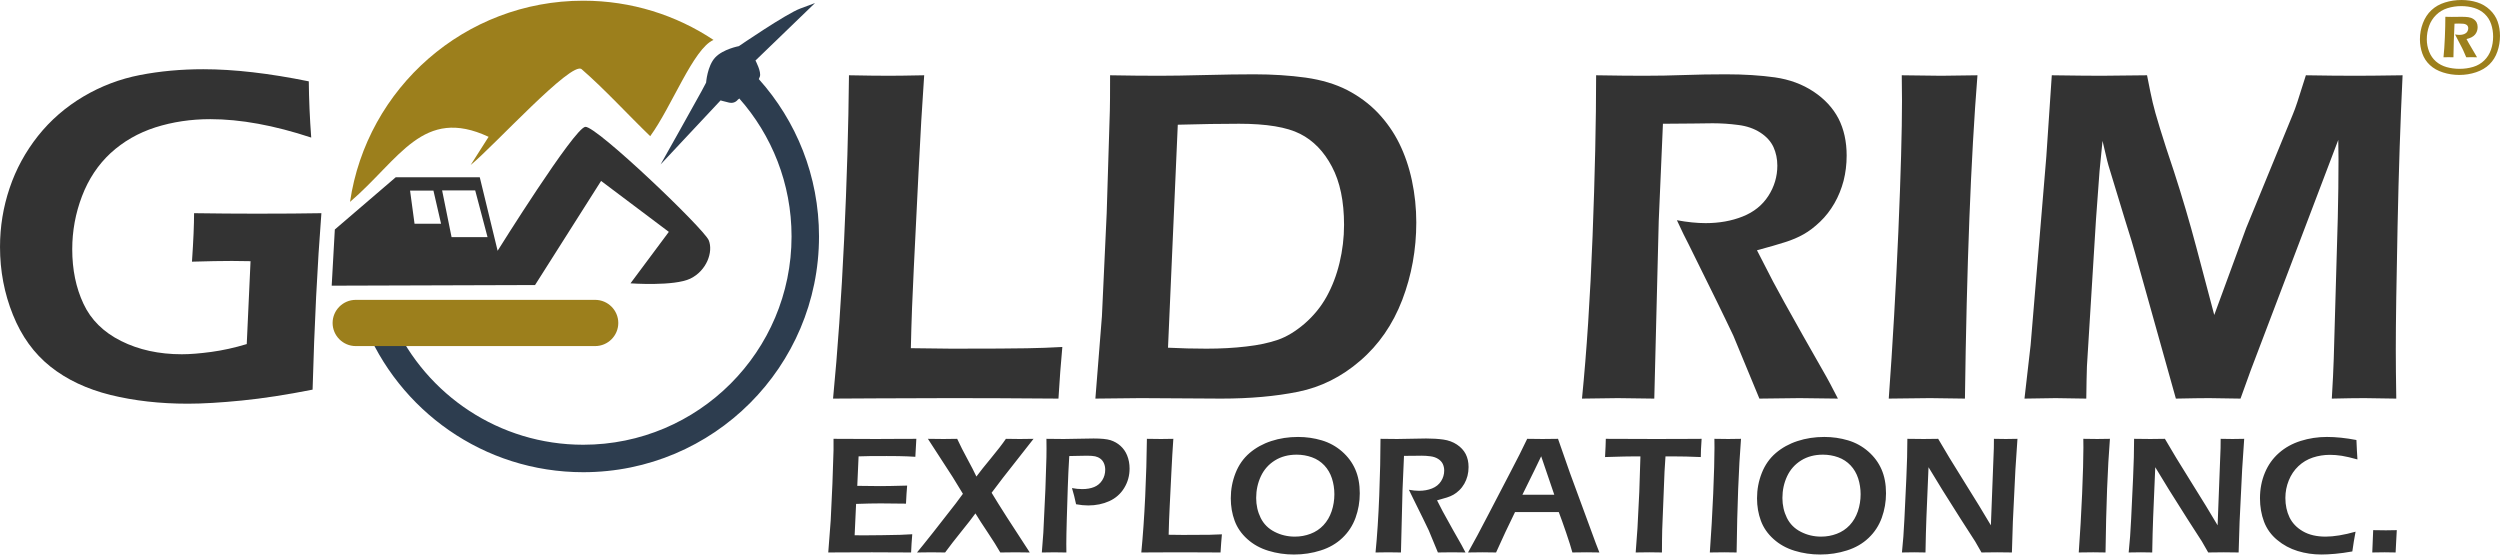 <?xml version="1.0" encoding="UTF-8"?>
<!DOCTYPE svg PUBLIC "-//W3C//DTD SVG 1.1//EN" "http://www.w3.org/Graphics/SVG/1.1/DTD/svg11.dtd">
<!-- Creator: CorelDRAW -->
<svg xmlns="http://www.w3.org/2000/svg" xml:space="preserve" width="12.858in" height="2.852in" version="1.1" style="shape-rendering:geometricPrecision; text-rendering:geometricPrecision; image-rendering:optimizeQuality; fill-rule:evenodd; clip-rule:evenodd"
viewBox="0 0 229640.03 50936.1"
 xmlns:xlink="http://www.w3.org/1999/xlink"
 xmlns:xodm="http://www.corel.com/coreldraw/odm/2003">
 <defs>
  <style type="text/css">
   <![CDATA[
    .fil1 {fill:#2D3D4F}
    .fil3 {fill:#333333}
    .fil2 {fill:#9C7F1C}
    .fil0 {fill:#333333;fill-rule:nonzero}
    .fil4 {fill:#9C7F1C;fill-rule:nonzero}
   ]]>
  </style>
 </defs>
 <g id="Layer_x0020_1">
  <path class="fil0" d="M76520.9 36614.15c423.06,-4363.65 764.42,-9231.92 1016.7,-14590.04 252.35,-5358.06 400.77,-10397.04 445.28,-15109.5 1484.27,29.67 2716.19,44.58 3703.21,44.58 667.89,0 1736.54,-14.91 3205.9,-44.58 -185.48,2612.27 -356.2,5580.73 -519.46,8912.84l-430.44 8719.84c-126.14,2493.58 -222.6,4972.19 -274.56,7436.03l3740.27 44.58c3502.76,0 5810.79,-14.91 6909.12,-37.12 1105.71,-14.84 2189.21,-59.41 3265.32,-118.76 -133.59,1432.31 -252.35,3005.59 -356.27,4742.13 -3807.06,-29.67 -7064.93,-44.51 -9773.66,-44.51l-6849.71 22.22 -4081.7 22.29zm24096.59 0l601.09 -7569.62 437.83 -9469.36 289.47 -9417.47c14.84,-408.23 22.22,-1491.72 22.22,-3243.1 1610.41,29.67 3124.34,44.58 4541.74,44.58 1061.28,0 2456.46,-22.29 4185.55,-66.8 1729.16,-44.58 3228.26,-66.8 4489.86,-66.8 1706.87,0 3294.99,103.85 4749.51,304.24 1454.6,207.77 2723.57,586.25 3814.52,1142.84 1083.49,564.04 2025.94,1261.66 2827.42,2100.19 794.09,846.05 1447.14,1773.67 1951.77,2797.82 504.69,1024.08 898.01,2159.53 1165.13,3413.74 267.18,1254.14 400.77,2538.02 400.77,3844.19 0,2493.51 -430.44,4868.27 -1291.26,7124.27 -868.27,2256.07 -2152.15,4118.75 -3866.48,5588.18 -1706.87,1476.81 -3606.68,2419.26 -5684.58,2842.26 -2085.36,423.06 -4445.28,630.83 -7079.83,630.83l-7398.91 -44.51c-467.5,0 -1847.85,14.84 -4155.81,44.51zm6671.61 -4675.34c1187.41,59.34 2367.37,89.08 3525.05,89.08 1321,0 2545.47,-66.8 3666.09,-200.39 1128,-126.21 2092.74,-333.98 2909.05,-616 808.93,-282.02 1625.24,-779.19 2449.01,-1484.2 816.31,-712.46 1491.65,-1528.77 2011.11,-2463.84 519.53,-935.07 920.23,-1974.05 1194.87,-3116.89 274.56,-1142.84 415.54,-2307.96 415.54,-3487.92 0,-2174.44 -371.03,-3955.49 -1113.17,-5350.67 -734.68,-1395.18 -1714.25,-2404.5 -2923.96,-3013.04 -1209.63,-615.93 -3079.77,-927.61 -5602.95,-927.61 -1640.08,0 -3517.66,29.67 -5632.69,89.01l-897.94 20482.46zm38026.07 4675.34c430.44,-4319.14 756.97,-9291.33 972.19,-14901.73 215.22,-5617.79 326.52,-10545.47 326.52,-14797.81 1736.54,29.67 3191.14,44.58 4371.1,44.58 1261.59,0 2493.51,-22.29 3710.6,-66.8 1209.63,-44.58 2486.06,-66.8 3836.74,-66.8 1684.58,0 3183.69,96.47 4512.07,281.95 1328.39,193 2508.35,623.38 3539.88,1306.17 1024.15,682.72 1788.5,1506.49 2293.13,2478.68 497.24,972.19 749.52,2107.57 749.52,3398.91 0,808.86 -96.47,1580.66 -281.95,2315.34 -193,727.3 -467.57,1417.47 -838.6,2063.14 -371.1,645.6 -808.93,1209.63 -1321,1699.42 -504.62,482.4 -1009.25,868.27 -1513.87,1150.29 -497.24,282.02 -1068.66,526.91 -1706.87,727.3 -645.67,207.77 -1499.1,452.66 -2575.14,742.06l1476.81 2872c482.33,912.85 1387.73,2552.93 2723.57,4920.3l2189.21 3851.57c118.76,200.39 467.57,860.82 1046.37,1981.44 -1781.05,-29.67 -2953.63,-44.51 -3517.59,-44.51 -705.01,0 -1936.93,14.84 -3695.76,44.51l-2389.59 -5773.67c-415.61,-883.11 -920.23,-1922.09 -1506.56,-3124.34l-2604.81 -5276.43c-259.73,-489.79 -623.38,-1224.47 -1076.04,-2211.49 964.74,178.1 1847.85,267.11 2641.94,267.11 1239.3,0 2374.76,-200.32 3398.91,-608.47 1024.08,-408.23 1810.72,-1038.99 2359.92,-1892.42 549.13,-853.44 823.76,-1781.12 823.76,-2782.91 0,-616 -118.76,-1180.03 -356.27,-1706.87 -244.89,-519.53 -645.6,-964.81 -1209.63,-1328.39 -564.04,-363.65 -1239.3,-601.16 -2026.01,-697.63 -779.19,-103.92 -1565.83,-155.81 -2345.09,-155.81 -437.83,0 -1031.53,7.38 -1788.5,22.22 -749.52,14.84 -1677.13,22.29 -2782.91,22.29l-385.87 8935.06 -408.23 16311.75 -3361.78 -44.51c-541.75,0 -1632.62,14.84 -3280.15,44.51zm28178.22 0c363.65,-4987.02 653.05,-10107.64 883.11,-15347.01 222.6,-5246.75 333.98,-9254.21 333.98,-12022.28l-22.29 -2330.25 3628.97 44.58c200.39,0 1313.55,-14.91 3324.66,-44.58 -608.54,7628.96 -987.03,17528.84 -1150.29,29699.55l-3205.9 -44.51c-534.36,0 -1803.34,14.84 -3792.23,44.51zm12467.56 0l563.97 -4920.23 1439.76 -17276.49 504.62 -7502.83c2070.52,29.67 3591.84,44.58 4549.2,44.58 764.35,0 2166.99,-14.91 4200.38,-44.58 230.06,1172.58 400.7,2011.18 519.46,2500.97 111.3,497.17 333.98,1283.88 667.89,2374.76 333.98,1083.49 756.97,2404.43 1283.88,3955.49 764.35,2352.54 1447.14,4675.34 2055.69,6968.46l1647.46 6218.95 2931.41 -7985.16 4259.73 -10374.82c148.43,-348.81 296.85,-756.97 445.28,-1209.63 155.81,-460.12 415.61,-1276.43 779.19,-2449.01 1714.32,29.67 3250.48,44.58 4593.7,44.58 898.01,0 2322.87,-14.91 4289.47,-44.58 -200.39,4178.17 -356.2,8794.09 -460.12,13847.91 -103.92,5053.82 -163.26,8831.21 -163.26,11324.73 0,1202.25 14.84,2716.12 44.51,4526.91 -1432.24,-29.67 -2404.43,-44.51 -2923.96,-44.51 -756.9,0 -1751.38,14.84 -2998.14,44.51 89.08,-1476.81 148.43,-2701.28 178.1,-3658.64l371.1 -12942.51c44.51,-1825.63 66.8,-3628.97 66.8,-5395.18l-22.29 -1766.28 -8044.57 21172.64 -935.07 2589.98c-1402.57,-29.67 -2359.92,-44.51 -2879.38,-44.51 -653.05,0 -1669.75,14.84 -3057.55,44.51l-3755.1 -13402.63c-126.14,-482.4 -430.44,-1476.81 -912.78,-3005.59l-1350.68 -4437.83c-133.59,-415.61 -230.06,-764.42 -296.85,-1031.6 -66.8,-267.11 -207.77,-868.27 -422.99,-1795.89l-274.56 2782.91c-74.25,890.56 -178.1,2367.37 -326.52,4445.28l-831.22 13484.26c-22.22,667.96 -44.51,1654.98 -59.34,2961.08l-2820.04 -44.51c-474.95,0 -1432.31,14.84 -2857.16,44.51z"/>
  <path class="fil0" d="M17825.69 19582.55c1996.27,29.67 3910.91,44.51 5729.09,44.51 2389.66,0 4378.48,-14.84 5966.67,-44.51 -378.48,4868.27 -645.67,10270.9 -808.93,16207.83 -2404.43,474.95 -4571.42,808.93 -6515.8,1001.86 -1936.93,192.93 -3591.84,289.4 -4949.9,289.4 -2552.93,0 -4912.85,-267.11 -7094.67,-801.48 -2174.37,-541.75 -4022.29,-1410.02 -5528.77,-2612.2 -1506.49,-1202.25 -2649.32,-2790.37 -3435.96,-4749.58 -794.09,-1966.6 -1187.41,-4044.5 -1187.41,-6233.78 0,-1870.13 296.85,-3673.47 883.11,-5410.02 586.25,-1744 1454.6,-3332.11 2604.81,-4786.71 1150.29,-1447.07 2545.47,-2656.77 4170.71,-3621.51 1632.69,-964.74 3361.78,-1617.79 5194.86,-1973.98 1833.01,-356.27 3769.94,-534.36 5818.17,-534.36 2812.65,0 6040.85,371.03 9692.03,1113.17 14.84,1640.08 89.08,3361.78 222.68,5165.12 -3413.74,-1128 -6508.42,-1691.97 -9269.04,-1691.97 -1781.12,0 -3465.7,252.28 -5053.82,756.9 -1580.73,512.08 -2946.25,1298.72 -4103.92,2359.99 -1150.29,1068.59 -2026.01,2382.14 -2627.1,3955.42 -601.09,1573.35 -897.94,3198.59 -897.94,4875.72 0,1870.13 341.36,3539.95 1031.53,5009.31 682.72,1469.36 1840.46,2612.27 3458.25,3421.13 1617.79,808.93 3480.54,1217.08 5573.28,1217.08 771.8,0 1669.75,-74.18 2716.19,-215.22 1038.92,-140.97 2122.41,-378.48 3250.48,-719.84l348.74 -7614.13 -1706.87 -22.22c-964.74,0 -2189.21,22.22 -3673.47,66.8 133.59,-1936.93 193,-3421.2 193,-4452.73z"/>
  <path class="fil0" d="M76079.41 50748.29l224.36 -2929.37 159.11 -3388.5 101.74 -3080.68 0 -1040.82c1257.3,10.48 2569.38,15.68 3933.62,15.68l1465.99 -7.8 2206.85 -7.87 -91.33 1651.26 -725.12 -39.16c-198.28,-10.41 -474.81,-18.28 -824.33,-23.48 -352.12,-5.2 -709.51,-7.8 -1077.31,-7.8 -793.04,0 -1306.87,2.6 -1539.04,5.2 -229.57,2.6 -579.08,10.48 -1048.62,26.09l-120.02 2707.68c696.5,15.61 1400.81,23.48 2107.72,23.48 487.82,0 1312.08,-15.68 2472.84,-46.97 -41.69,461.73 -75.58,1014.73 -106.94,1658.99 -1359.04,-15.61 -2138.93,-23.48 -2337.21,-23.48 -599.96,0 -1348.64,15.68 -2245.95,46.97l-133.03 2879.87 839.94 7.8c245.17,0 806.05,-5.2 1685.15,-15.68l1658.99 -31.29 1108.59 -54.77c-49.5,592.16 -86.06,1150.36 -106.94,1674.67 -1325.08,-10.41 -2519.81,-15.68 -3584.11,-15.68l-2512 7.87 -1512.95 7.8zm8151.66 0l568.68 -696.5c180,-216.49 485.22,-597.36 915.59,-1147.76l2079.03 -2660.64 654.74 -884.3 -941.68 -1541.64 -2274.63 -3508.52c498.22,10.48 975.57,15.68 1432.03,15.68 365.2,0 785.16,-5.2 1257.3,-15.68 279.14,602.64 594.76,1226.01 949.55,1872.95 352.12,649.53 626.05,1179.05 816.45,1591.21 315.63,-427.77 764.28,-993.85 1346.04,-1692.95 581.68,-701.7 1035.54,-1291.19 1364.25,-1771.21 417.37,10.48 839.94,15.68 1270.31,15.68 273.93,0 696.5,-5.2 1267.78,-15.68 -406.96,532.18 -983.44,1265.18 -1726.84,2201.65 -746.07,933.8 -1452.98,1849.46 -2123.32,2751.98 704.31,1171.24 1872.88,2999.82 3505.85,5485.74 -594.76,-10.41 -1027.81,-15.68 -1299.07,-15.68 -438.25,0 -907.79,5.27 -1411.21,15.68 -284.34,-500.83 -665.14,-1108.59 -1145.16,-1825.98 -479.94,-717.31 -860.82,-1304.27 -1137.28,-1763.33 -289.54,401.69 -719.99,954.68 -1288.66,1656.39 -568.61,704.31 -1069.5,1348.64 -1497.27,1932.92 -553,-10.41 -975.57,-15.68 -1265.11,-15.68 -318.3,0 -759.08,5.27 -1317.35,15.68zm11467.11 0l138.3 -1812.9 190.4 -4014.55 93.94 -2913.76c5.2,-266.06 7.8,-532.11 7.8,-803.37 0,-198.28 -2.6,-498.22 -7.8,-894.78 652.07,10.48 1181.65,15.68 1588.54,15.68 326.1,0 779.96,-7.8 1359.04,-23.48 581.75,-15.61 1040.82,-23.48 1382.53,-23.48 701.7,0 1220.81,52.17 1552.12,153.91 349.52,112.15 657.34,286.94 923.4,526.91 263.46,240.04 464.33,526.91 602.57,863.42 153.91,375.67 229.57,782.56 229.57,1215.61 0,654.74 -164.32,1252.1 -495.62,1789.42 -328.7,537.39 -785.16,939.07 -1366.85,1205.2 -584.36,263.46 -1228.62,396.48 -1940.8,396.48 -346.91,0 -717.31,-36.56 -1111.2,-109.61 -109.54,-529.51 -234.77,-1025.14 -375.67,-1486.8 315.63,62.58 628.65,93.87 939.07,93.87 422.57,0 787.77,-62.58 1098.19,-190.4 310.42,-127.83 558.27,-333.91 740.87,-620.85 182.6,-286.94 273.86,-610.37 273.86,-970.36 0,-211.28 -39.09,-406.96 -114.75,-584.29 -75.65,-177.39 -185.2,-320.9 -331.31,-427.84 -143.43,-106.94 -302.55,-177.39 -477.34,-216.49 -177.39,-36.49 -425.17,-57.37 -751.27,-57.37 -284.34,0 -571.28,5.2 -858.22,15.61 -289.54,10.48 -545.19,15.68 -769.48,15.68 -60.05,999.05 -106.94,1953.8 -135.63,2866.79l-91.33 2918.89c-28.69,1035.61 -44.37,1794.69 -44.37,2277.31 0,185.2 2.6,448.66 7.87,795.57l-1108.67 -15.68c-143.43,0 -526.91,5.27 -1147.76,15.68zm9137.7 0c148.71,-1533.84 268.73,-3245 357.39,-5128.35 88.66,-1883.35 140.83,-3654.56 156.51,-5311.02 521.71,10.48 954.75,15.68 1301.67,15.68 234.77,0 610.37,-5.2 1126.88,-15.68 -65.25,918.26 -125.22,1961.68 -182.6,3132.85l-151.31 3065.07c-44.37,876.43 -78.26,1747.72 -96.54,2613.74l1314.75 15.61c1231.22,0 2042.47,-5.2 2428.55,-13.01 388.68,-5.2 769.48,-20.88 1147.76,-41.76 -46.97,503.43 -88.73,1056.49 -125.22,1666.87 -1338.16,-10.41 -2483.32,-15.68 -3435.47,-15.68l-2407.66 7.87 -1434.7 7.8zm14396.55 -10611.49c756.48,0 1484.2,104.34 2183.3,313.02 696.5,208.68 1314.68,550.4 1854.67,1019.93 539.99,472.14 946.88,1019.93 1220.81,1648.58 273.86,626.05 412.16,1356.44 412.16,2193.78 0,782.56 -130.43,1533.84 -388.68,2248.55 -260.85,717.31 -662.61,1332.96 -1207.73,1849.46 -542.59,519.11 -1205.2,902.51 -1987.76,1150.36 -779.89,250.38 -1601.62,375.6 -2462.43,375.6 -813.85,0 -1596.41,-114.75 -2347.69,-344.31 -751.2,-229.57 -1395.53,-586.89 -1938.13,-1077.31 -542.59,-487.82 -931.2,-1051.22 -1163.37,-1685.15 -234.77,-633.85 -352.19,-1319.88 -352.19,-2060.75 0,-808.65 146.11,-1583.34 438.25,-2321.53 292.14,-740.87 722.59,-1351.24 1291.19,-1836.46 566.07,-482.55 1231.22,-850.34 1992.97,-1098.19 759.08,-250.38 1578.13,-375.6 2454.63,-375.6zm-122.62 1627.7c-769.55,0 -1437.3,177.39 -2005.98,532.18 -568.68,354.72 -999.05,839.94 -1285.99,1452.91 -286.94,615.64 -430.44,1278.19 -430.44,1992.9 0,662.61 138.3,1272.98 414.77,1833.85 279.14,558.2 704.31,983.37 1278.19,1275.51 573.88,294.81 1194.73,440.85 1859.87,440.85 503.5,0 986.04,-86.06 1442.57,-260.85 456.46,-172.12 852.94,-435.58 1186.85,-790.37 331.31,-354.79 581.68,-782.56 751.27,-1283.39 166.92,-498.22 250.38,-1019.93 250.38,-1559.92 0,-503.43 -75.65,-988.64 -224.29,-1452.91 -151.31,-464.33 -383.48,-863.42 -699.1,-1197.33 -315.63,-333.91 -693.9,-581.68 -1139.95,-743.47 -443.45,-159.11 -910.32,-239.97 -1398.14,-239.97zm7241.27 8983.79c151.31,-1518.16 266.06,-3265.88 341.71,-5237.89 75.65,-1974.69 114.82,-3706.73 114.82,-5201.47 610.37,10.48 1121.67,15.68 1536.37,15.68 443.45,0 876.5,-7.8 1304.27,-23.48 425.24,-15.61 873.9,-23.48 1348.64,-23.48 592.16,0 1119.07,33.96 1586.01,99.14 466.94,67.85 881.63,219.09 1244.23,459.13 359.99,239.97 628.65,529.51 806.05,871.22 174.79,341.71 263.46,740.8 263.46,1194.73 0,284.34 -33.89,555.6 -99.14,813.85 -67.78,255.65 -164.32,498.22 -294.74,725.19 -130.43,226.89 -284.34,425.17 -464.33,597.29 -177.32,169.59 -354.72,305.22 -532.11,404.36 -174.79,99.14 -375.6,185.2 -599.96,255.65 -226.96,73.05 -526.91,159.11 -905.18,260.85l519.11 1009.46c169.59,320.9 487.82,897.38 957.36,1729.51l769.48 1353.77c41.76,70.45 164.39,302.62 367.8,696.5 -626.05,-10.41 -1038.14,-15.68 -1236.42,-15.68 -247.78,0 -680.82,5.27 -1299.07,15.68l-839.94 -2029.46c-146.04,-310.42 -323.43,-675.62 -529.51,-1098.19l-915.59 -1854.67c-91.33,-172.12 -219.09,-430.37 -378.27,-777.29 339.11,62.58 649.53,93.87 928.67,93.87 435.65,0 834.73,-70.45 1194.73,-213.89 359.92,-143.5 636.46,-365.2 829.46,-665.14 193.07,-300.02 289.61,-626.05 289.61,-978.24 0,-216.49 -41.76,-414.77 -125.22,-599.96 -86.13,-182.6 -226.96,-339.11 -425.24,-466.94 -198.21,-127.83 -435.58,-211.28 -712.11,-245.17 -273.86,-36.56 -550.4,-54.77 -824.26,-54.77 -153.91,0 -362.59,2.6 -628.65,7.8 -263.46,5.2 -589.56,7.8 -978.24,7.8l-135.63 3140.73 -143.5 5733.52 -1181.65 -15.68c-190.4,0 -573.88,5.27 -1152.96,15.68zm8495.97 0c529.58,-939.07 1153.03,-2097.24 1865.14,-3479.77l2011.18 -3863.24c628.65,-1192.12 1147.76,-2225.06 1559.85,-3096.36 665.21,10.48 1132.15,15.68 1408.61,15.68 485.22,0 957.36,-5.2 1421.69,-15.68l1092.99 3127.65 2378.98 6469.18 328.63 842.54 -1145.16 -15.68c-266.06,0 -709.51,5.27 -1335.56,15.68 -122.55,-453.86 -315.63,-1064.3 -579.08,-1836.39 -263.46,-769.55 -487.82,-1393 -670.42,-1872.95l-4019.69 0c-597.36,1212.94 -1176.45,2449.43 -1739.92,3709.33l-1249.5 -15.68c-237.37,0 -678.22,5.27 -1327.75,15.68zm4995.39 -5305.75l2926.77 0 -1202.53 -3529.34 -618.25 1283.39 -1105.99 2245.95zm10405.41 5305.75l164.32 -2232.87 166.92 -3323.32 104.34 -3271.08 -529.51 0 -495.62 7.8 -469.54 5.27 -1755.53 49.57c41.76,-732.99 65.25,-1291.26 70.45,-1674.74 1463.38,10.48 2997.15,15.68 4598.84,15.68l2738.97 -7.8 1463.38 -7.87c-52.17,725.19 -75.65,1283.46 -75.65,1674.74 -923.47,-41.76 -1807.7,-62.65 -2652.91,-62.65l-589.49 0 -88.73 1395.6 -213.89 5370.92 -15.68 899.98c-5.2,373 -7.8,759.08 -7.8,1160.77l-1163.37 -15.68c-127.83,0 -545.19,5.27 -1249.5,15.68zm6810.82 0c127.83,-1752.93 229.57,-3552.82 310.42,-5394.41 78.26,-1844.26 117.42,-3252.87 117.42,-4225.84l-7.87 -819.12 1275.58 15.68c70.45,0 461.73,-5.2 1168.64,-15.68 -213.89,2681.59 -346.91,6161.36 -404.36,10439.37l-1126.88 -15.68c-187.8,0 -633.85,5.27 -1332.96,15.68zm10512.42 -10611.49c756.48,0 1484.2,104.34 2183.3,313.02 696.5,208.68 1314.68,550.4 1854.67,1019.93 539.99,472.14 946.88,1019.93 1220.81,1648.58 273.86,626.05 412.16,1356.44 412.16,2193.78 0,782.56 -130.43,1533.84 -388.68,2248.55 -260.85,717.31 -662.61,1332.96 -1207.73,1849.46 -542.59,519.11 -1205.2,902.51 -1987.76,1150.36 -779.89,250.38 -1601.62,375.6 -2462.43,375.6 -813.85,0 -1596.41,-114.75 -2347.69,-344.31 -751.2,-229.57 -1395.53,-586.89 -1938.13,-1077.31 -542.59,-487.82 -931.2,-1051.22 -1163.37,-1685.15 -234.77,-633.85 -352.19,-1319.88 -352.19,-2060.75 0,-808.65 146.11,-1583.34 438.25,-2321.53 292.14,-740.87 722.59,-1351.24 1291.19,-1836.46 566.07,-482.55 1231.22,-850.34 1992.97,-1098.19 759.08,-250.38 1578.13,-375.6 2454.63,-375.6zm-122.62 1627.7c-769.55,0 -1437.3,177.39 -2005.98,532.18 -568.68,354.72 -999.05,839.94 -1285.99,1452.91 -286.94,615.64 -430.44,1278.19 -430.44,1992.9 0,662.61 138.3,1272.98 414.77,1833.85 279.14,558.2 704.31,983.37 1278.19,1275.51 573.88,294.81 1194.73,440.85 1859.87,440.85 503.5,0 986.04,-86.06 1442.57,-260.85 456.46,-172.12 852.94,-435.58 1186.85,-790.37 331.31,-354.79 581.68,-782.56 751.27,-1283.39 166.92,-498.22 250.38,-1019.93 250.38,-1559.92 0,-503.43 -75.65,-988.64 -224.29,-1452.91 -151.31,-464.33 -383.48,-863.42 -699.1,-1197.33 -315.63,-333.91 -693.9,-581.68 -1139.95,-743.47 -443.45,-159.11 -910.32,-239.97 -1398.14,-239.97zm7256.95 8983.79c99.14,-912.99 174.72,-1938.13 226.89,-3075.48l177.39 -3745.82c62.65,-1356.44 93.94,-2561.57 93.94,-3618.07 589.49,10.48 1087.71,15.68 1497.27,15.68 305.22,0 748.67,-5.2 1332.96,-15.68 576.48,1004.32 1372.12,2313.8 2386.78,3931.09 1014.73,1617.3 1833.85,2955.46 2454.63,4014.55l271.33 -7097.83c5.2,-166.92 7.8,-451.26 7.8,-847.81 479.94,10.48 842.54,15.68 1087.78,15.68 99.14,0 456.46,-5.2 1074.71,-15.68l-187.8 2806.82 -234.77 4802.32 -88.73 2830.23c-532.11,-10.41 -983.37,-15.68 -1353.84,-15.68 -297.35,0 -777.29,5.27 -1439.9,15.68 -255.58,-453.86 -448.66,-790.37 -579.08,-1009.53 -208.68,-336.51 -654.74,-1030.34 -1338.16,-2078.96 -448.66,-693.9 -1006.93,-1580.8 -1679.87,-2663.31 -493.02,-795.64 -915.59,-1489.47 -1267.78,-2079.03 -41.69,824.33 -106.94,2358.16 -193,4596.24 -36.56,912.99 -65.25,1990.3 -86.06,3234.59 -480.01,-10.41 -824.33,-15.68 -1038.21,-15.68 -169.59,0 -542.59,5.27 -1124.27,15.68zm16240.67 0c127.83,-1752.93 229.57,-3552.82 310.42,-5394.41 78.26,-1844.26 117.42,-3252.87 117.42,-4225.84l-7.87 -819.12 1275.58 15.68c70.45,0 461.73,-5.2 1168.64,-15.68 -213.89,2681.59 -346.91,6161.36 -404.36,10439.37l-1126.88 -15.68c-187.8,0 -633.85,5.27 -1332.96,15.68zm4585.83 0c99.14,-912.99 174.72,-1938.13 226.89,-3075.48l177.39 -3745.82c62.65,-1356.44 93.94,-2561.57 93.94,-3618.07 589.49,10.48 1087.71,15.68 1497.27,15.68 305.22,0 748.67,-5.2 1332.96,-15.68 576.48,1004.32 1372.12,2313.8 2386.78,3931.09 1014.73,1617.3 1833.85,2955.46 2454.63,4014.55l271.33 -7097.83c5.2,-166.92 7.8,-451.26 7.8,-847.81 479.94,10.48 842.54,15.68 1087.78,15.68 99.14,0 456.46,-5.2 1074.71,-15.68l-187.8 2806.82 -234.77 4802.32 -88.73 2830.23c-532.11,-10.41 -983.37,-15.68 -1353.84,-15.68 -297.35,0 -777.29,5.27 -1439.9,15.68 -255.58,-453.86 -448.66,-790.37 -579.08,-1009.53 -208.68,-336.51 -654.74,-1030.34 -1338.16,-2078.96 -448.66,-693.9 -1006.93,-1580.8 -1679.87,-2663.31 -493.02,-795.64 -915.59,-1489.47 -1267.78,-2079.03 -41.69,824.33 -106.94,2358.16 -193,4596.24 -36.56,912.99 -65.25,1990.3 -86.06,3234.59 -480.01,-10.41 -824.33,-15.68 -1038.21,-15.68 -169.59,0 -542.59,5.27 -1124.27,15.68zm20842.11 -1909.44c-114.75,594.76 -213.89,1199.93 -297.35,1815.5 -579.08,104.34 -1111.27,177.39 -1593.81,219.16 -482.62,41.69 -897.38,62.58 -1244.3,62.58 -761.68,0 -1492.07,-106.94 -2185.9,-320.83 -693.9,-213.89 -1319.95,-550.4 -1875.55,-1012.13 -558.27,-461.66 -959.96,-1019.93 -1210.41,-1677.27 -247.78,-657.34 -373,-1377.32 -373,-2157.28 0,-845.14 151.31,-1627.7 451.26,-2345.02 300.02,-719.99 732.99,-1325.15 1296.47,-1818.17 560.87,-495.62 1228.62,-863.42 1998.17,-1105.99 769.48,-242.64 1570.33,-362.59 2407.66,-362.59 824.26,0 1726.84,93.87 2705.01,281.74 15.68,453.86 28.69,774.69 44.37,965.16l49.57 819.05c-573.88,-161.72 -1053.89,-273.93 -1434.7,-333.91 -383.48,-59.98 -746.07,-88.66 -1092.99,-88.66 -545.19,0 -1066.9,83.46 -1570.33,247.78 -500.83,166.99 -944.28,430.44 -1327.75,793.04 -383.48,362.52 -678.22,800.77 -884.3,1314.68 -206.08,511.23 -310.42,1046.02 -310.42,1604.22 0,662.61 127.83,1257.3 380.88,1784.28 255.65,524.31 662.54,952.08 1226.01,1278.19 560.8,326.03 1257.3,490.35 2086.83,490.35 766.88,0 1685.08,-151.24 2754.58,-453.86zm1533.84 1909.44c20.88,-365.2 49.57,-1048.62 83.46,-2050.27l1166.04 15.61c101.74,0 435.65,-5.2 1001.65,-15.61 -26.09,370.4 -46.9,743.4 -59.98,1121.6l-46.97 928.67 -1004.25 -15.68c-39.16,0 -419.97,5.27 -1139.95,15.68z"/>
  <path class="fil1" d="M69699.95 7265.39c29.53,-62.01 61.31,-135.77 94.85,-223.38 164.53,-430.23 -400.7,-1482.02 -400.7,-1482.02l5470.2 -5280.57c0,0 -62.51,32.91 -1348.29,503.15 -1285.85,470.24 -5646.47,3456.21 -5646.47,3456.21 0,0 -1448.13,268.24 -2174.16,1042.5 -726.17,774.2 -835.37,2309.51 -835.37,2309.51 0,0 0,0 -425.31,799.23 -425.31,799.51 -3756.93,6718.58 -3756.93,6718.58l5513.16 -5887.15c0,0 222.96,74.25 778.84,204.53 555.95,130.22 827.42,-300.23 827.42,-300.23l10.69 11.53 99.14 -91.69c2987.38,3375.07 4801.47,7812.55 4801.47,12674.35 0,10567.19 -8566.42,19133.55 -19133.55,19133.55 -7731.76,0 -14391.98,-4586.25 -17409.52,-11186.56l-2741.78 0c3168.36,8028.61 10996.65,13708.83 20151.3,13708.83 11960.2,0 21655.89,-9695.69 21655.89,-21655.82 0,-5555.07 -2092.18,-10621.19 -5530.88,-14454.55zm-35166.65 16334.46l0 0c-60.4,-618.6 -92.11,-1245.49 -92.11,-1879.91 0,-887.12 61.52,-1759.89 178.66,-2614.87l-2697.06 2313.52c-1.41,100.4 -3.8,200.6 -3.8,301.35 0,633.57 28.76,1260.26 82.05,1879.91l2532.25 0z"/>
  <path class="fil2" d="M65541.12 3668.06c-3428.23,-2277.17 -7542.2,-3604.08 -11966.17,-3604.08 -10881.84,0 -19887.91,8026.43 -21423.79,18481.76 4575.71,-3924.91 6690.38,-8803.37 12729.33,-5977.92l-1647.04 2588.29c2121.85,-1731.27 9273.61,-9598.24 10192.37,-8800.91 2114.47,1835.33 4236.74,4163.89 6299.31,6153.2 1988.54,-2729.12 3966.39,-8048.44 5815.99,-8840.35z"/>
  <path class="fil2" d="M46433.23 27544.37l0 0 1846.72 0 6391.28 0c1167.38,0 2122.55,955.18 2122.55,2122.55 0,1167.45 -955.18,2122.69 -2122.55,2122.69l-21997.53 0c-1167.45,0 -2122.69,-955.25 -2122.69,-2122.69 0,-1167.38 955.25,-2122.55 2122.69,-2122.55l125.22 0 13634.3 0z"/>
  <path class="fil3" d="M30467.69 26241.93l287.08 -5159.99 5595.99 -4800 7718.47 0 1640.29 6753.73c0,0 7043.2,-11288.23 8056.17,-11384.77 1013.04,-96.4 10902.37,9358.62 11336.47,10419.96 434.17,1061.35 -192.93,2798.03 -1688.38,3521.6 -1495.45,723.57 -5499.52,434.17 -5499.52,434.17l3521.6 -4727.58 -6223.02 -4679.27 -6066.09 9563.57 -18679.06 58.57zm10141.81 -8755.56l3039.13 0 1133.7 4293.41 -3304.48 0 -868.34 -4293.41zm-795.92 24.12l-2146.74 0 410.05 3039.13 2436.14 0 -699.45 -3039.13z"/>
  <path class="fil4" d="M226097.9 0c507.65,0 986.96,70.1 1437.86,212.06 450.91,141.96 841.69,372.44 1174.05,688.06 334.05,315.63 571.14,678.01 714.78,1083.85 143.65,405.84 215.43,841.69 215.43,1309.33 0,501.04 -80.15,983.65 -240.46,1444.61 -158.69,462.58 -400.84,851.68 -726.45,1170.68 -323.99,317.31 -733.2,559.47 -1225.87,726.45 -492.6,165.37 -1007,248.83 -1546.42,248.83 -517.7,0 -1017.05,-76.78 -1496.36,-230.48 -479.31,-151.94 -880.08,-377.43 -1199.09,-674.71 -320.62,-297.2 -552.79,-651.29 -699.74,-1063.81 -146.95,-412.44 -220.43,-848.37 -220.43,-1304.27 0,-512.71 90.14,-1005.38 272.17,-1483 180.35,-475.94 440.92,-873.4 781.58,-1192.41 342.34,-320.62 754.86,-556.16 1240.85,-708.1 485.99,-151.94 992.02,-227.1 1518.09,-227.1zm-15.05 561.08c-440.92,0 -863.42,63.49 -1264.19,188.71 -402.53,125.29 -749.87,332.36 -1043.84,621.27 -293.9,288.91 -511.02,627.95 -649.6,1018.74 -138.65,389.1 -208.75,796.62 -208.75,1220.81 0,395.78 71.79,773.21 213.75,1133.98 141.96,360.7 350.71,659.66 626.26,900.12 277.24,240.46 602.92,412.52 978.66,519.39 375.74,105.19 773.21,158.62 1190.72,158.62 440.92,0 858.43,-60.12 1252.52,-178.66 394.16,-118.54 731.52,-315.63 1012.06,-589.56 280.61,-273.86 487.68,-601.16 619.58,-981.96 131.97,-380.73 198.77,-781.58 198.77,-1205.76 0,-405.84 -60.12,-788.26 -182.04,-1148.95 -120.23,-360.77 -314.01,-668.03 -582.88,-925.22 -267.18,-255.51 -589.49,-442.54 -965.23,-557.78 -375.81,-115.24 -774.9,-173.74 -1195.78,-173.74zm-1633.33 4699.52c56.81,-536.05 98.58,-1148.95 126.98,-1842.08 28.34,-691.37 43.38,-1317.63 43.38,-1875.41 293.9,6.68 490.98,9.98 592.86,9.98 106.87,0 247.14,-1.69 422.5,-4.99 175.36,-3.37 340.73,-4.99 497.73,-4.99 220.43,0 419.12,11.67 591.18,33.4 173.67,23.34 328.99,78.47 465.95,166.99 136.9,88.52 237.09,193.71 300.58,317.31 63.49,125.22 95.2,265.49 95.2,425.87 0,267.18 -78.47,495.97 -237.16,688.06 -157,190.33 -417.51,327.3 -783.27,412.44 96.89,192.09 252.21,465.95 465.95,821.66 213.75,357.39 380.8,639.62 499.35,851.75 -208.75,-3.3 -377.43,-4.99 -507.72,-4.99 -120.23,0 -282.23,1.69 -484.3,4.99l-275.55 -634.63c-16.66,-35.09 -51.75,-108.56 -105.19,-217.12 -55.12,-108.49 -155.32,-302.27 -302.27,-579.5l-344.03 -662.96c170.29,26.72 307.26,40.08 412.52,40.08 156.93,0 297.2,-25.03 422.5,-73.48 123.54,-48.44 217.12,-121.92 282.23,-218.81 63.49,-96.82 95.2,-200.39 95.2,-312.25 0,-83.53 -18.35,-155.32 -53.44,-213.82 -36.77,-58.43 -86.83,-105.19 -153.63,-138.58 -65.18,-33.4 -147.02,-56.81 -245.53,-68.48 -96.89,-11.67 -233.78,-16.66 -407.52,-16.66 -98.51,0 -232.1,3.3 -402.46,9.98 -20.04,370.75 -43.38,900.12 -65.11,1586.57 -23.41,687.99 -33.4,1187.34 -33.4,1499.67 -195.39,-3.3 -350.71,-4.99 -464.26,-4.99 -123.61,0 -273.93,1.69 -449.29,4.99z"/>
 </g>
</svg>
